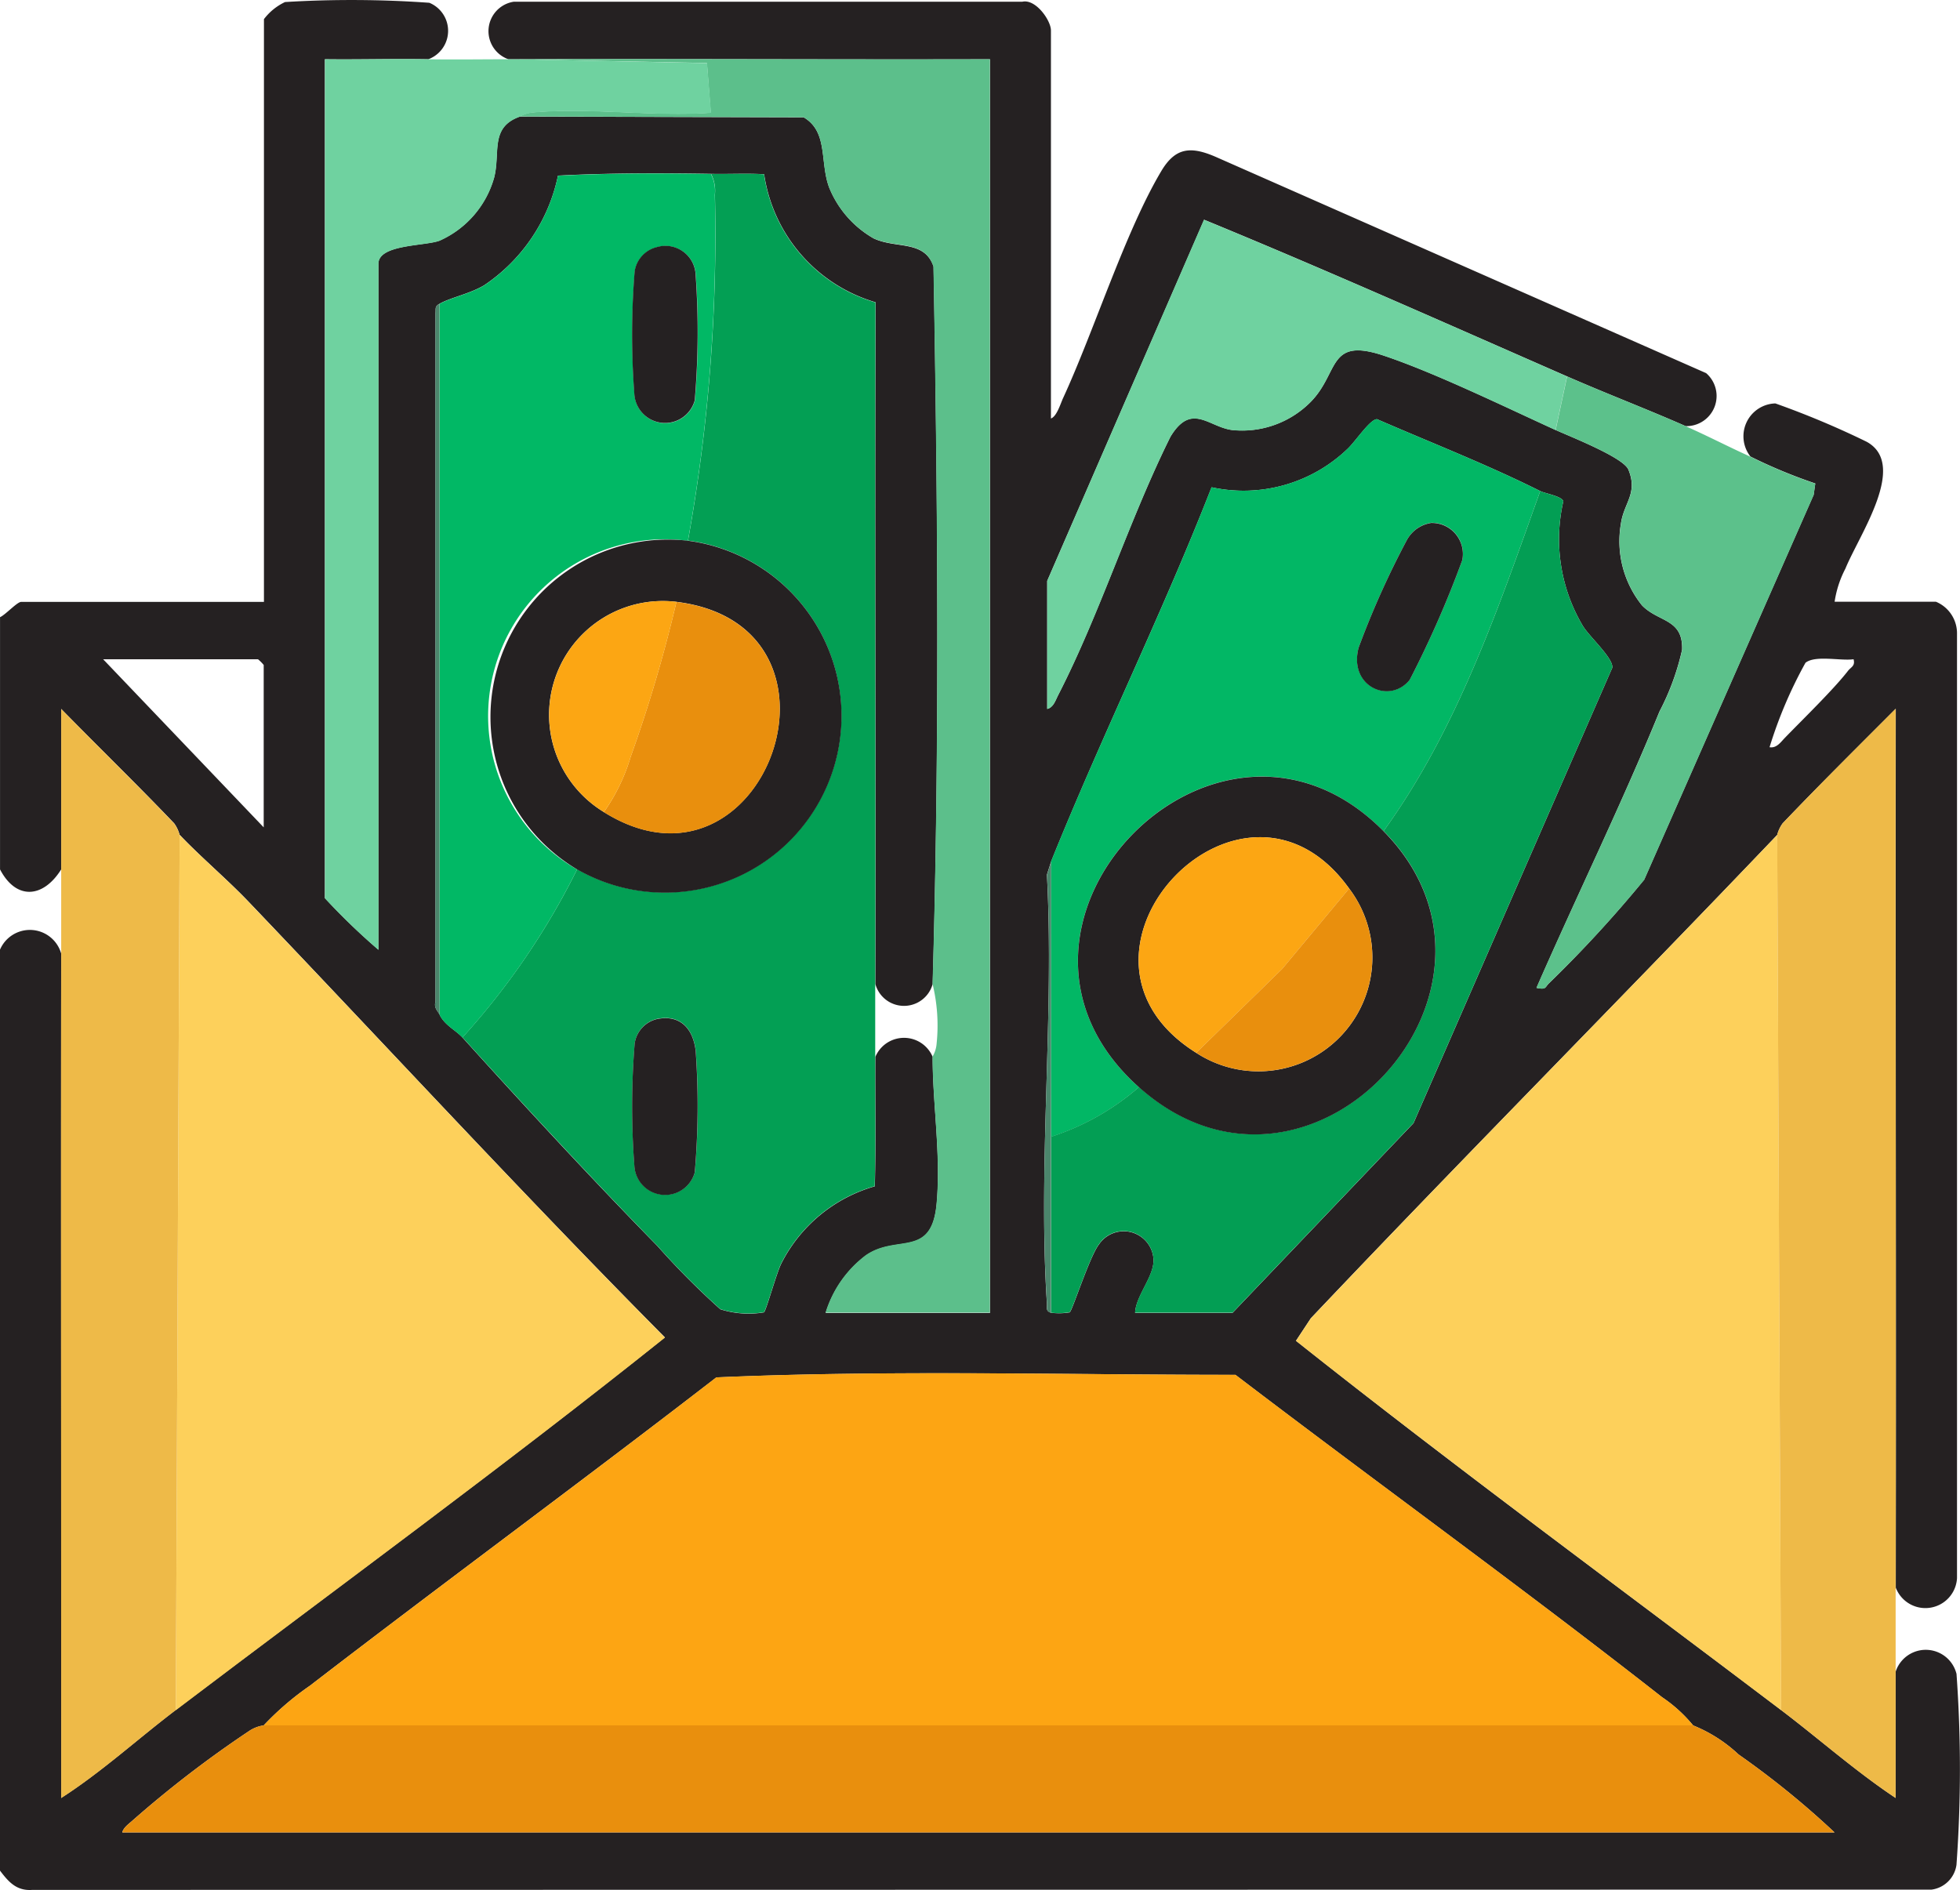 <svg xmlns="http://www.w3.org/2000/svg" xmlns:xlink="http://www.w3.org/1999/xlink" id="Group_367" data-name="Group 367" width="55.7" height="53.718" viewBox="0 0 55.7 53.718"><defs><clipPath id="clip-path"><rect id="Rectangle_180" data-name="Rectangle 180" width="55.7" height="53.718" fill="none"></rect></clipPath></defs><g id="Group_366" data-name="Group 366" clip-path="url(#clip-path)"><path id="Path_283" data-name="Path 283" d="M12.164,1.684c-.975-.018-1.957.013-2.932,0v23.84a18.372,18.372,0,0,0,1.52,1.466V7.495c0-.55,1.305-.5,1.735-.655a2.785,2.785,0,0,0,1.558-1.809c.174-.711-.125-1.416.726-1.718l8.069.022c.7.412.454,1.265.723,1.992A2.93,2.93,0,0,0,24.83,6.777c.642.3,1.444.038,1.7.8.124,6.77.172,13.629-.025,20.389a.844.844,0,0,1-1.629,0c.014-6.457-.016-12.918.007-19.375a4.473,4.473,0,0,1-3.167-3.639c-.5-.029-1.008,0-1.51-.011-1.445-.022-2.9-.025-4.349.05a4.976,4.976,0,0,1-2.1,3.118c-.41.243-.949.346-1.267.525-.14.078-.1.13-.114.262V28.468c-.051.182.063.259.116.369.149.307.461.441.652.652,1.807,2,3.654,4,5.536,5.922a22.3,22.3,0,0,0,1.789,1.8,2.644,2.644,0,0,0,1.241.089c.063-.04.359-1.132.5-1.4a4.305,4.305,0,0,1,2.651-2.183c.032-1.224.008-2.454.015-3.678a.883.883,0,0,1,1.629,0c0,1.359.242,2.806.113,4.186-.145,1.553-1.13.843-2.014,1.461a3.226,3.226,0,0,0-1.14,1.63h4.67V1.684c-4.487.012-8.98-.016-13.468,0h-.217A.846.846,0,0,1,14.6.049l14.453,0c.382-.086.813.533.813.817V11.894c.165-.058.269-.413.345-.579C31.094,9.4,31.978,6.583,33,4.866c.4-.674.833-.716,1.541-.411l13.944,6.15a.857.857,0,0,1-.582,1.506c-1.109-.488-2.254-.924-3.367-1.412-3.428-1.5-6.853-3.03-10.317-4.454L29.76,16.51v3.638c.178-.042.238-.25.312-.394,1.187-2.314,2.024-5,3.191-7.344.6-.992,1.086-.268,1.762-.188a2.742,2.742,0,0,0,2.234-.812c.806-.831.471-1.834,2.057-1.306,1.449.483,3.452,1.46,4.89,2.116.444.2,1.928.783,2.07,1.128.278.675-.134.949-.214,1.542a2.911,2.911,0,0,0,.6,2.315c.469.486,1.169.372,1.14,1.261a7.111,7.111,0,0,1-.642,1.756c-1.081,2.646-2.35,5.235-3.495,7.854.289.063.238-.022.359-.134A34.953,34.953,0,0,0,46.726,25l4.815-10.936.046-.324a14.544,14.544,0,0,1-1.843-.765.934.934,0,0,1,.709-1.509,24.812,24.812,0,0,1,2.591,1.088c1.189.648-.207,2.642-.6,3.606a2.966,2.966,0,0,0-.307.942h2.878a.972.972,0,0,1,.6.918l0,26.835a.9.9,0,0,1-1.74.269c.012-8.325-.009-16.655,0-24.981C52.8,21.223,51.709,22.3,50.66,23.4a.992.992,0,0,0-.155.329c-4.388,4.6-8.878,9.119-13.253,13.737l-.423.641C41.353,41.7,46.012,45.116,50.613,48.6c1.088.825,2.117,1.74,3.257,2.5,0-1.193,0-2.391,0-3.584a.9.9,0,0,1,1.731.06A37.851,37.851,0,0,1,55.6,53a.825.825,0,0,1-.706.706L.918,53.714c-.448.034-.676-.228-.918-.548V26.991a.924.924,0,0,1,1.738.109c-.009,8,.006,16,0,24,1.153-.741,2.17-1.674,3.257-2.5,4.64-3.518,9.349-6.953,13.9-10.59-4.021-4.054-7.89-8.255-11.833-12.385-.626-.655-1.337-1.247-1.958-1.9A.989.989,0,0,0,4.95,23.4C3.9,22.3,2.8,21.233,1.739,20.148c0,1.519,0,3.043,0,4.562-.515.821-1.28.877-1.738,0V17.541c.149-.063.487-.434.6-.434h6.9V.544a1.616,1.616,0,0,1,.6-.486,31.105,31.105,0,0,1,4.1.021.862.862,0,0,1-.031,1.606M43.771,13.957c-1.508-.754-3.091-1.37-4.638-2.043-.2,0-.619.644-.845.851a4.266,4.266,0,0,1-3.857,1.084c-1.4,3.584-3.122,7.066-4.563,10.644l-.117.368c.215,3.988-.258,8.225,0,12.183.008.121-.042.215.113.266A1.817,1.817,0,0,0,30.4,37.3c.081-.067.569-1.6.834-1.935a.848.848,0,0,1,1.545.4c.047.488-.5,1.048-.521,1.549h2.769l5.143-5.392L45.818,18.98c.038-.269-.639-.871-.834-1.187a4.824,4.824,0,0,1-.557-3.546c-.035-.142-.52-.222-.657-.29M7.494,23.515V18.9a1.081,1.081,0,0,0-.163-.163h-4.4Zm45.182-4.778c-.368.053-1.084-.123-1.367.1a12.471,12.471,0,0,0-1.021,2.4c.2.034.314-.141.437-.268.5-.516,1.39-1.381,1.79-1.9.084-.109.211-.138.162-.326M7.494,49.039a.991.991,0,0,0-.427.168A31.355,31.355,0,0,0,3.75,51.757c-.1.089-.242.189-.275.323H52.134a24.6,24.6,0,0,0-2.727-2.215,4.163,4.163,0,0,0-1.292-.826,4.082,4.082,0,0,0-.88-.8c-3.984-3.124-8.1-6.093-12.125-9.163-4.911,0-9.866-.141-14.753.073C16.535,42.1,12.637,44.962,8.809,47.91a8.176,8.176,0,0,0-1.315,1.129" transform="translate(0 0)" fill="#252122"></path><path id="Path_284" data-name="Path 284" d="M92.27,278.993H51.649a8.174,8.174,0,0,1,1.315-1.129c3.828-2.947,7.727-5.806,11.547-8.763,4.888-.214,9.842-.07,14.753-.073,4.026,3.069,8.141,6.039,12.125,9.163a4.084,4.084,0,0,1,.88.8" transform="translate(-44.155 -229.954)" fill="#fda513"></path><path id="Path_285" data-name="Path 285" d="M34.433,188.434l.109-24.872c.621.651,1.332,1.243,1.958,1.9,3.943,4.13,7.812,8.331,11.833,12.385-4.551,3.637-9.259,7.072-13.9,10.59" transform="translate(-29.437 -139.829)" fill="#fdd05b"></path><path id="Path_286" data-name="Path 286" d="M267.6,188.434c-4.6-3.489-9.26-6.905-13.785-10.495l.423-.641c4.375-4.618,8.866-9.138,13.253-13.737Z" transform="translate(-216.985 -139.829)" fill="#fdd05b"></path><path id="Path_287" data-name="Path 287" d="M97.633,34.047c.5.008,1.009-.018,1.51.011A4.472,4.472,0,0,0,102.31,37.7c-.023,6.458.007,12.918-.007,19.375,0,.686,0,1.377,0,2.064-.006,1.224.017,2.454-.015,3.678A4.3,4.3,0,0,0,99.638,65c-.14.27-.436,1.362-.5,1.4A2.645,2.645,0,0,1,97.9,66.31a22.351,22.351,0,0,1-1.789-1.8c-1.882-1.925-3.729-3.927-5.536-5.922a20.967,20.967,0,0,0,3.258-4.779,5.022,5.022,0,1,0,3.15-9.341,48.9,48.9,0,0,0,.765-9.835,1.034,1.034,0,0,0-.113-.592m-1.55,24.025a.837.837,0,0,0-.616.691,22.3,22.3,0,0,0-.009,3.472.875.875,0,0,0,1.717.192,22.029,22.029,0,0,0,.026-3.455c-.077-.641-.449-1.045-1.118-.9" transform="translate(-77.431 -29.104)" fill="#039f54"></path><path id="Path_288" data-name="Path 288" d="M27.972,337.971H68.592a4.163,4.163,0,0,1,1.292.826,24.6,24.6,0,0,1,2.727,2.215H23.953c.033-.134.174-.233.275-.323a31.361,31.361,0,0,1,3.317-2.551.991.991,0,0,1,.427-.168" transform="translate(-20.477 -288.932)" fill="#e98f0d"></path><path id="Path_289" data-name="Path 289" d="M219.75,84.155c-1.191,3.336-2.363,6.783-4.453,9.666-4.76-4.827-12.043,2.735-6.951,7.277a7.13,7.13,0,0,1-2.5,1.412V94.69c1.441-3.578,3.167-7.06,4.563-10.644a4.266,4.266,0,0,0,3.857-1.084c.226-.207.645-.853.845-.851,1.547.673,3.129,1.289,4.638,2.043m-3.079.9a.951.951,0,0,0-.7.475,24.792,24.792,0,0,0-1.379,3.073c-.292,1.115.89,1.619,1.454.912a29.437,29.437,0,0,0,1.492-3.4.882.882,0,0,0-.863-1.058" transform="translate(-175.98 -70.198)" fill="#02b765"></path><path id="Path_290" data-name="Path 290" d="M93.793,33.982a1.033,1.033,0,0,1,.113.592,48.9,48.9,0,0,1-.765,9.835,5.024,5.024,0,0,0-3.15,9.341,20.954,20.954,0,0,1-3.258,4.779c-.191-.21-.5-.345-.652-.652v-20.2c.319-.179.857-.282,1.267-.525a4.975,4.975,0,0,0,2.1-3.118c1.445-.075,2.9-.073,4.349-.05m-1.55,2.085a.837.837,0,0,0-.616.691,22.3,22.3,0,0,0-.009,3.472.875.875,0,0,0,1.717.192,22.845,22.845,0,0,0,.026-3.563.859.859,0,0,0-1.118-.791" transform="translate(-73.592 -29.039)" fill="#01b865"></path><path id="Path_291" data-name="Path 291" d="M15.326,142.443l-.109,24.872c-1.087.824-2.1,1.757-3.257,2.5,0-8-.01-16,0-24,0-.8,0-1.594,0-2.389,0-1.519,0-3.043,0-4.562,1.064,1.085,2.162,2.156,3.211,3.255a.99.99,0,0,1,.155.329" transform="translate(-10.221 -118.711)" fill="#eeba48"></path><path id="Path_292" data-name="Path 292" d="M351.437,163.84c0,.8,0,1.594,0,2.389,0,1.193,0,2.391,0,3.584-1.14-.758-2.169-1.673-3.257-2.5l-.109-24.872a.993.993,0,0,1,.155-.329c1.049-1.1,2.137-2.18,3.211-3.255-.007,8.325.013,16.655,0,24.981" transform="translate(-297.566 -118.711)" fill="#eeba48"></path><path id="Path_293" data-name="Path 293" d="M219.75,96.193c.137.069.622.149.657.29a4.824,4.824,0,0,0,.557,3.546c.195.316.872.918.834,1.187l-5.648,12.937-5.143,5.392h-2.77c.021-.5.568-1.061.521-1.549a.848.848,0,0,0-1.545-.4c-.265.339-.753,1.868-.834,1.935a1.822,1.822,0,0,1-.531.013v-5a7.134,7.134,0,0,0,2.5-1.412c4.84,4.317,11.388-2.777,6.951-7.277,2.09-2.883,3.262-6.33,4.453-9.666" transform="translate(-175.98 -82.236)" fill="#039e54"></path><path id="Path_294" data-name="Path 294" d="M101.053,11.577c4.487-.017,8.98.012,13.468,0V47.2h-4.67a3.225,3.225,0,0,1,1.139-1.63c.884-.619,1.869.092,2.014-1.461.129-1.379-.111-2.827-.113-4.186a.847.847,0,0,0,.116-.367,4.975,4.975,0,0,0-.116-1.7c.2-6.76.148-13.62.025-20.389-.252-.764-1.054-.505-1.7-.8a2.93,2.93,0,0,1-1.266-1.449c-.269-.728-.02-1.58-.723-1.992l-8.069-.022a.946.946,0,0,1,.368-.116c1.6-.147,3.436.125,5.063.008l-.11-1.412Z" transform="translate(-86.39 -9.893)" fill="#5cbf8b"></path><path id="Path_295" data-name="Path 295" d="M66.558,11.575c.731.013,1.547,0,2.281,0h.217l5.43.11L74.6,13.1c-1.627.117-3.462-.155-5.064-.008a.947.947,0,0,0-.368.116c-.851.3-.552,1.007-.726,1.718a2.785,2.785,0,0,1-1.558,1.809c-.429.158-1.735.1-1.735.655v19.5a18.328,18.328,0,0,1-1.521-1.466V11.575c.975.013,1.957-.018,2.933,0" transform="translate(-54.393 -9.891)" fill="#6fd2a0"></path><path id="Path_296" data-name="Path 296" d="M219.871,47.5l-.326,1.521c-1.438-.656-3.441-1.633-4.889-2.116-1.586-.528-1.251.475-2.057,1.306a2.742,2.742,0,0,1-2.234.812c-.676-.08-1.158-.8-1.762.188-1.167,2.347-2,5.03-3.191,7.344-.074.144-.134.352-.312.394V53.308l4.454-10.264c3.464,1.424,6.889,2.949,10.317,4.454" transform="translate(-175.34 -36.798)" fill="#6fd2a0"></path><path id="Path_297" data-name="Path 297" d="M305.148,75.149c.613.27,1.231.592,1.846.869a14.543,14.543,0,0,0,1.844.765l-.046.324-4.815,10.936a34.955,34.955,0,0,1-2.705,2.938c-.121.112-.07.2-.359.134,1.145-2.619,2.414-5.208,3.5-7.854a7.108,7.108,0,0,0,.642-1.756c.029-.888-.671-.775-1.14-1.261a2.911,2.911,0,0,1-.6-2.315c.08-.593.492-.867.214-1.542-.142-.345-1.626-.926-2.07-1.128l.326-1.521c1.113.488,2.258.924,3.367,1.412" transform="translate(-257.25 -63.038)" fill="#5cc18b"></path><path id="Path_298" data-name="Path 298" d="M85.323,79.717c-.053-.109-.167-.187-.116-.369V59.777c.015-.131-.025-.184.114-.262Z" transform="translate(-72.833 -50.879)" fill="#4b866c"></path><path id="Path_299" data-name="Path 299" d="M204.7,176.621v5c-.156-.051-.105-.145-.113-.266-.261-3.958.212-8.2,0-12.183l.117-.368Z" transform="translate(-174.834 -144.308)" fill="#4b866c"></path><path id="Path_300" data-name="Path 300" d="M101.152,105.76A5.023,5.023,0,1,1,98,115.1a5.042,5.042,0,0,1,3.15-9.341m-2.389,7.711c4.559,2.853,7.491-5.3,2.064-5.974a3.233,3.233,0,0,0-2.064,5.974" transform="translate(-81.601 -90.391)" fill="#252122"></path><path id="Path_301" data-name="Path 301" d="M124.492,199.463c.669-.146,1.042.258,1.118.9a22.029,22.029,0,0,1-.026,3.455.875.875,0,0,1-1.717-.192,22.3,22.3,0,0,1,.009-3.472.837.837,0,0,1,.616-.691" transform="translate(-105.84 -170.495)" fill="#252122"></path><path id="Path_302" data-name="Path 302" d="M219.8,153.667c4.437,4.5-2.111,11.594-6.951,7.277-5.092-4.542,2.191-12.1,6.951-7.277m-5.322,6.3a3.237,3.237,0,0,0,4.345-4.67c-3.048-4.256-8.815,1.874-4.345,4.67" transform="translate(-180.482 -130.043)" fill="#252122"></path><path id="Path_303" data-name="Path 303" d="M267.9,102.4a.882.882,0,0,1,.863,1.058,29.431,29.431,0,0,1-1.492,3.4c-.564.707-1.746.2-1.454-.912a24.79,24.79,0,0,1,1.379-3.073.952.952,0,0,1,.7-.475" transform="translate(-227.208 -87.537)" fill="#252122"></path><path id="Path_304" data-name="Path 304" d="M124.492,48.26a.859.859,0,0,1,1.118.791,22.846,22.846,0,0,1-.026,3.563.875.875,0,0,1-1.717-.192,22.3,22.3,0,0,1,.009-3.472.837.837,0,0,1,.616-.691" transform="translate(-105.841 -41.233)" fill="#252122"></path><path id="Path_305" data-name="Path 305" d="M118.269,123.874a5.4,5.4,0,0,0,.762-1.573,40.227,40.227,0,0,0,1.3-4.4c5.428.676,2.5,8.827-2.064,5.974" transform="translate(-101.108 -100.793)" fill="#e98f0d"></path><path id="Path_306" data-name="Path 306" d="M111.179,117.732a40.245,40.245,0,0,1-1.3,4.4,5.405,5.405,0,0,1-.762,1.573,3.233,3.233,0,0,1,2.064-5.974" transform="translate(-91.955 -100.625)" fill="#fca613"></path><path id="Path_307" data-name="Path 307" d="M228.983,165.442l-1.9,2.282-2.445,2.388c-4.47-2.8,1.3-8.926,4.345-4.67" transform="translate(-190.643 -140.188)" fill="#fca613"></path><path id="Path_308" data-name="Path 308" d="M234.292,178.711l2.445-2.388,1.9-2.282a3.237,3.237,0,0,1-4.345,4.67" transform="translate(-200.297 -148.788)" fill="#e98f0d"></path></g></svg>